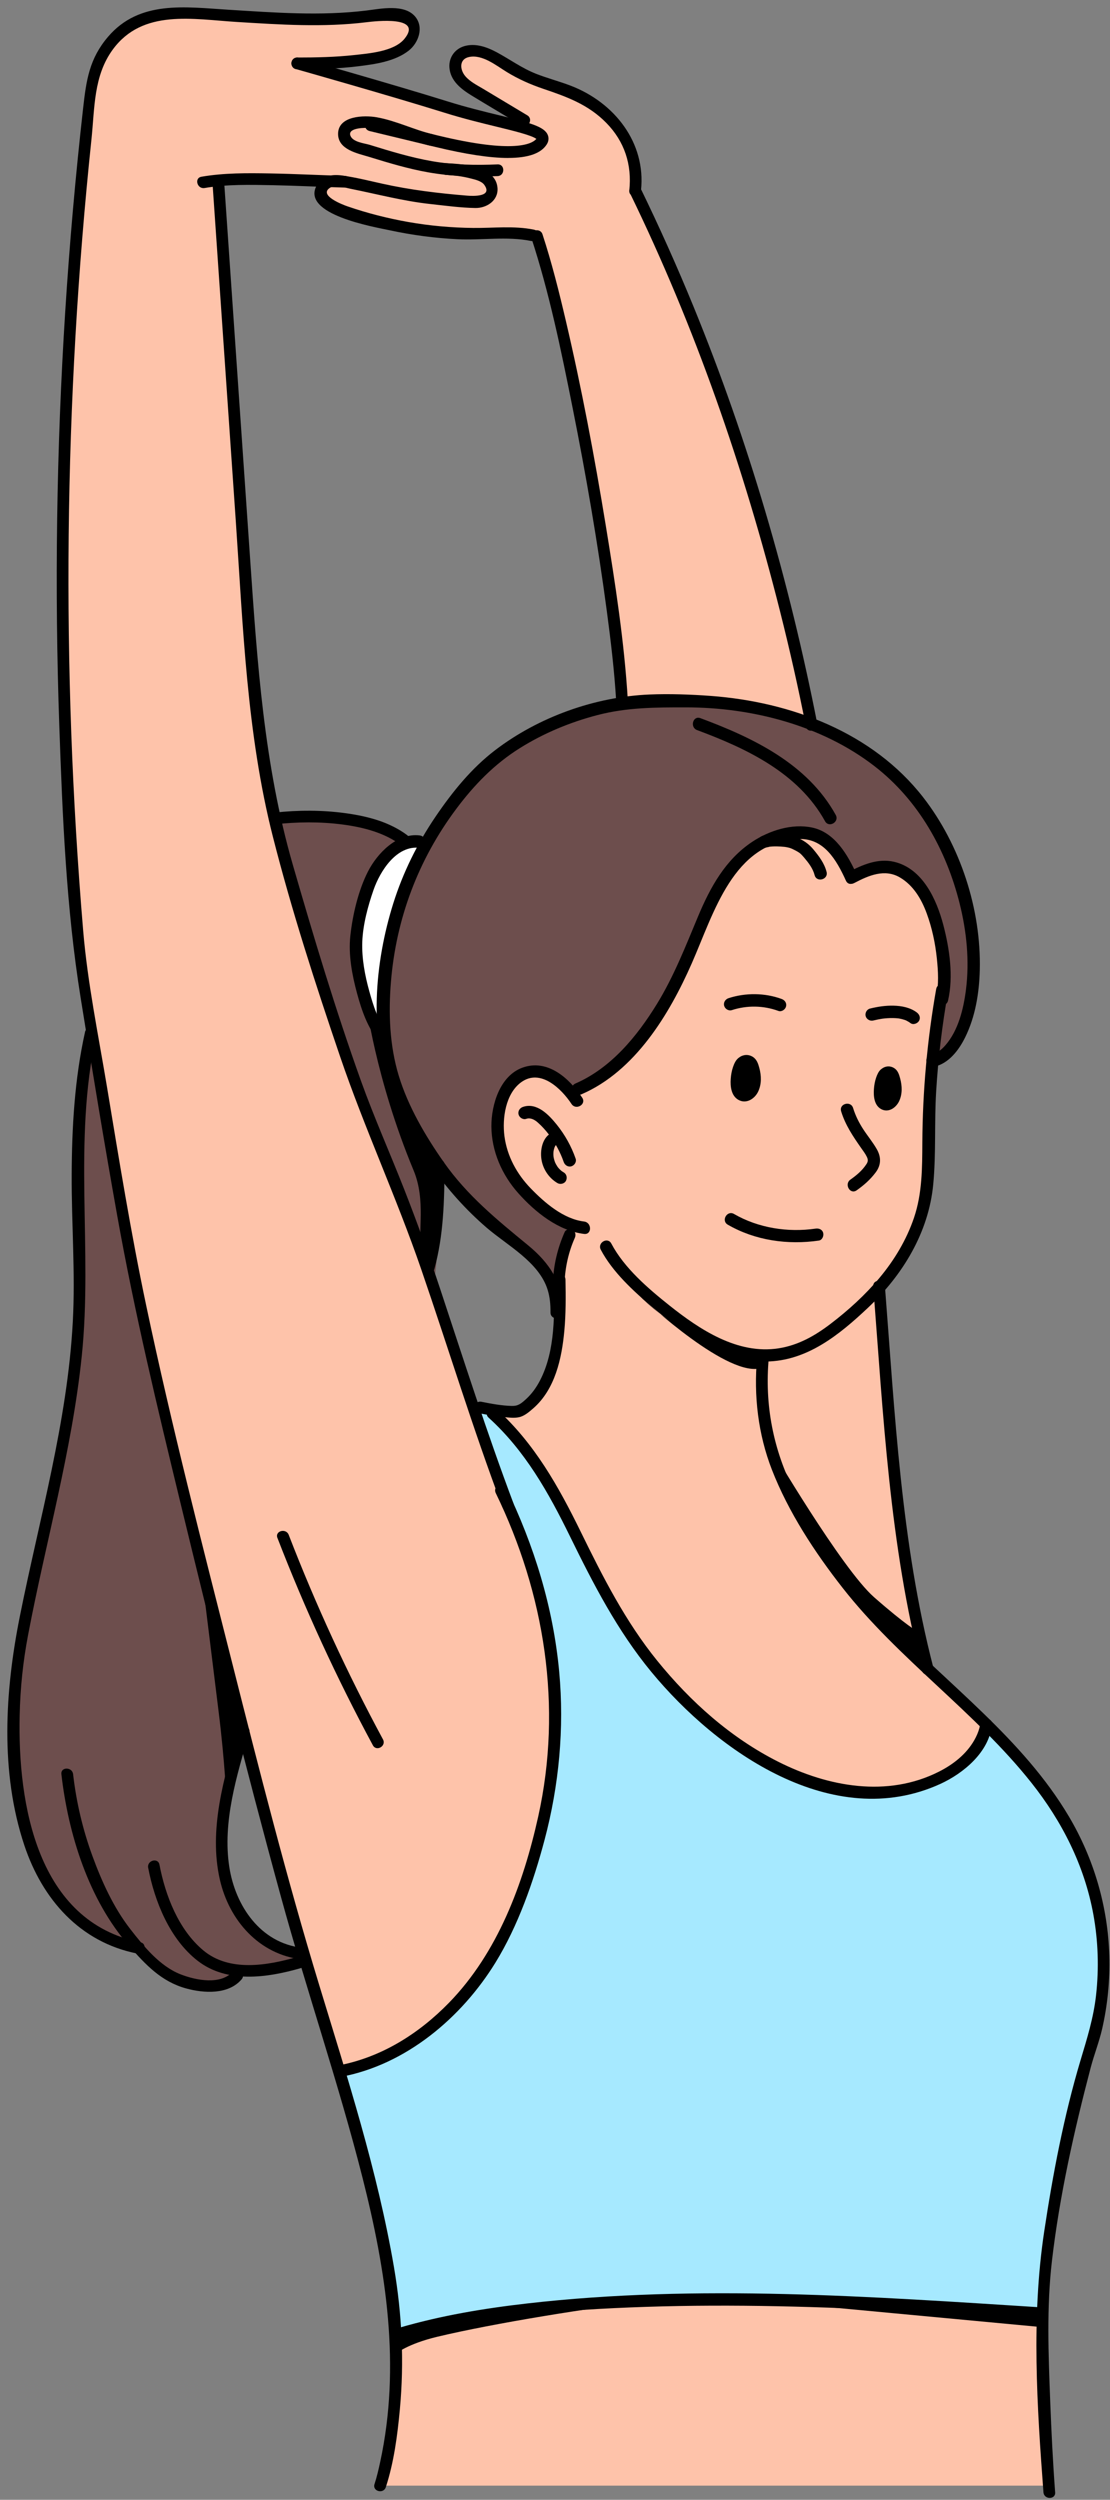 <?xml version="1.0" encoding="UTF-8"?>
<!DOCTYPE svg PUBLIC '-//W3C//DTD SVG 1.0//EN'
          'http://www.w3.org/TR/2001/REC-SVG-20010904/DTD/svg10.dtd'>
<svg data-name="Layer 1" height="1623.5" preserveAspectRatio="xMidYMid meet" version="1.0" viewBox="78.1 84.2 721.1 1623.5" width="721.1" xmlns="http://www.w3.org/2000/svg" xmlns:xlink="http://www.w3.org/1999/xlink" zoomAndPan="magnify"
><rect x="78.1" y="84.2" width="721.1" height="1623.5" fill="#808080" stroke="none"/><g id="change1_1"
  ><path d="m438.82,932.28c.15,1.1-1.39-21.12-19.93-35.99-18.55-14.87-46.88-37.55-56.48-56.03,0,0,6.08,79.27-15.58,132.5-21.66,53.23-114.7,229.54-121.68,273.34-6.99,43.8-1.97,94.87,52.91,109.53,0,0-17.04,13.2-45.67,8.11,0,0-5.04,9.76-23.77,9.82-18.73.06-36.32-19.38-42.44-26.61,0,0-40.95-5.32-61.85-48.65-20.89-43.33-21.3-92.48-17.33-118.18,3.97-25.7,24.53-122.27,27.38-136.21,2.84-13.94,10.98-52.72,12.95-77.98,1.98-25.26.03-72.23.32-89.83.29-17.6-3.19-87.37,12.89-130.92,16.08-43.55,54.89-123.52,125.86-130.66,70.97-7.14,74.32,15.35,74.32,15.35h15.47s26.06-55.66,77.36-75.39c51.3-19.73,105.49-21.83,151.3-6.65,45.81,15.19,86.92,40.8,106.84,84.27,19.92,43.47,24.06,70.09,18.94,98.36-5.12,28.28-26.69,41.94-26.69,41.94l7.49-58.59s-.82-64.94-30.55-62.3l-29.73,2.64s-9.37-24.6-31.55-28.48c-22.18-3.88-39.41,12.42-51.59,30.05-12.17,17.63-25.48,74.19-50.99,98.58-25.5,24.4-46.92,37.86-46.92,37.86,0,0-16.88-21.11-32.94-10.08-16.06,11.03-17.81,20.81-15.83,40.04,1.99,19.23,26.27,49.52,36.56,53.98l10.29,4.46s-11.6,35.09-9.38,51.73Z" fill="#6d4e4d"
  /></g
  ><g id="change2_1"
  ><path d="m440.31,1061.71c8.01,18.06,52.44,91.17,76.12,119.8,23.68,28.64,97.71,75.04,145.85,65.58,48.14-9.46,57.61-41.8,56.43-42.96-1.18-1.16-57.98-53.02-86.59-83.81-28.61-30.79-46.05-71.93-53.69-96.53-7.64-24.6-3.26-57.86-3.26-57.86,0,0,0,3.72,19.85-4.65,19.85-8.37,48.06-34.34,57.88-45.15,9.82-10.8,21.99-28.5,25.01-47.58,3.02-19.08,4.6-78.95,5.55-91.18.95-12.23,5.3-41.99,5.3-41.99,0,0,2.25-7.98,2.66-21.58.41-13.6-9.72-49.86-23.63-61.19-13.91-11.33-36.65,1.53-36.65,1.53,0,0-6.15-11.81-15.34-22.98-9.19-11.18-35.18-11.63-56.71,9.52-21.52,21.15-23.7,51.32-46.59,93.23-22.89,41.91-62.39,58.25-62.39,58.25,0,0-15.26-17.05-32.94-10.08-17.69,6.97-21.28,27.9-9.12,55.7,12.16,27.79,40.14,42.77,40.14,42.77l-7.13,24.79s.88,47.14-2.2,60.58c-3.08,13.45-13.27,31.24-23.05,34.54-9.78,3.31-17.63.05-17.63.05,0,0,30.92,35.91,42.13,61.18Z" fill="#fec3aa"
  /></g
  ><g id="change2_2"
  ><path d="m146.19,117.24s18.02-26.75,50.52-24.74c32.51,2.01,73.73,4.86,96.66,4.4,22.92-.46,51.17-11.72,52.49,2.1,1.32,13.82-3.32,18.87-20.2,21.79-16.89,2.91-51.47,4.59-51.47,4.59,0,0,126.46,36.6,138.07,40.09,11.61,3.49,1.19-6.49-4.2-9.61-5.4-3.12-43.69-23.58-31.7-35.42,11.99-11.83,33.46,9.13,44.12,13.3,10.66,4.16,49.43,16.73,58.52,32.46,9.08,15.73,15.08,28.54,13.68,39.04-1.4,10.5,35.17,85.62,59.46,151.46,24.29,65.83,53.2,198.32,53.2,198.32,0,0-33.81-13.04-68.31-14.44-13.72-.55-54.86,2.65-54.86,2.65l-14.76-123.51s-30.85-162.61-43.49-182.36c0,0-47.74-2.28-80.72-5.17-32.98-2.88-56.88-13.39-56.23-19.94.65-6.55,3.9-9.59,3.9-9.59,0,0-51.39-5.13-70.76,0l12.7,189.93s8.19,136.86,17.54,192.41c9.35,55.55,55.58,193.67,55.96,194.75.38,1.08,60.35,162.01,66.39,180.58,6.04,18.56,14.72,36.72,14.72,36.72,0,0,23.27,72.87,35.73,103.34,12.46,30.47,14.46,104.73,12.05,144.56-2.4,39.83-30.71,118.65-70.49,152.8-30.96,26.57-66.15,31.62-66.15,31.62l-50.28-180.79-65.78-258.61s-43.23-231.99-48.05-257.02c-4.82-25.03-13.4-100.8-13.71-139.19-.3-38.39-2.68-225.61,0-259.19,2.68-33.58,9.28-197.94,25.46-217.33Z" fill="#fec3aa"
  /></g
  ><g id="change2_3"
  ><path d="m575.18,965.93s-5.23,34.54,3.26,57.86c8.49,23.32,52.89,110.87,102.31,144.34,0,0-18.14-96.11-20.45-118.01-2.31-21.9-10.42-130.43-10.42-130.43,0,0-14.01,14.14-24.47,21.83-14.48,10.65-29.07,22.12-50.23,24.41Z" fill="#fec3aa"
  /></g
  ><g id="change2_4"
  ><path d="m335.24,1600.79s-.7,74.16-12.32,97.72h436.49l-6.3-111.79s-173.64-12.59-229.74-8.23c-56.1,4.36-169.76,9.07-188.13,22.3Z" fill="#fec3aa"
  /></g
  ><g id="change3_1"
  ><path d="m298.55,1429.36s25.93,81.96,27.68,106.55c1.75,24.59,9.02,64.88,9.02,64.88,0,0,73.01-20.98,135.12-22.3,62.1-1.33,225.19,3.26,253.97,5.74l28.78,2.49s12.04-84.38,17.41-108.25c5.38-23.87,21.84-62.86,24.18-107.81,2.34-44.95-12.92-93.24-36.88-122.08-23.96-28.85-39.12-44.44-39.12-44.44,0,0-1.85,30.49-56.43,42.96-54.58,12.47-110.6-31.42-128.23-48.5-17.63-17.08-57.65-68.05-80.11-113.86-22.46-45.82-60.49-85.81-60.49-85.81l-6.05-1.87,31.48,91s14.12,46.81,18.66,90.23c4.54,43.42-7.07,98.96-18.68,129.26-11.61,30.3-37.15,100.77-120.31,121.83Z" fill="#a6e9ff"
  /></g
  ><g id="change4_1"
  ><path d="m327.9,751.09c.19,1.03-19.91-15.33-18.49-53.32,1.42-37.98,20.23-65.16,35.57-66.91,15.33-1.74,9.14,2.6,9.14,2.6,0,0-37.72,56.29-26.22,117.62Z" fill="#fff"
  /></g
  ><g id="change5_18"
  ><path d="m328.73,1699.52c5.29-16.16,7.56-33.65,9.13-50.5,2.88-30.93,1.4-61.79-3.82-92.37-10.67-62.45-30.32-123.27-48.73-183.76-20.95-68.83-38.64-138.58-56.29-208.32-19.55-77.22-39.51-154.62-55.96-232.58-9.91-46.98-17.59-94.47-25.45-141.83-5.59-33.64-12.64-67.63-15.49-101.65-14.33-170.93-12.53-343.2,5.39-513.79,2.14-20.39,1.31-41.25,13.87-58.37,19.45-26.5,52.14-19.62,80.73-17.88,28.08,1.72,55.94,3.6,83.94.18,6.13-.75,36.94-4.28,24.87,10.68-6.72,8.34-23.07,9.56-32.81,10.63-12.26,1.35-24.62,1.59-36.95,1.6-4.89,0-4.9,7.6,0,7.6,13.32-.01,26.67-.3,39.9-1.95,10.86-1.35,23.52-3.12,32.44-10.04,6.41-4.97,10.13-15.08,4.4-22.08-7-8.54-22.58-5.17-31.86-4.04-29.82,3.64-59.6,1.33-89.49-.52-28.16-1.74-57.84-6.34-78.24,17.53-12.18,14.25-14.16,28.18-16.19,46.2-4.96,44.05-8.85,88.23-11.66,132.47-5.69,89.54-6.97,179.36-3.83,269.03,2.06,58.86,4.49,118.12,13.83,176.32,7.59,47.32,15.39,94.62,23.82,141.8,11.2,62.69,26.06,124.49,41.05,186.37,20.7,85.44,42,170.81,65.22,255.61,16.72,61.07,37.4,120.97,52.98,182.36,15.43,60.81,25.04,122.61,11.56,184.88-1.05,4.83-2.15,9.69-3.69,14.39s5.81,6.65,7.33,2.02h0Z"
  /></g
  ><g id="change5_19"
  ><path d="m216.3,205.23c5,72.49,9.99,144.98,14.99,217.47,4.71,68.39,7.09,138.01,24.05,204.76,12.23,48.13,27.68,95.86,43.68,142.85,15.91,46.72,36.67,91.54,52.72,138.23,17.67,51.4,33.49,103.28,52.65,154.18,1.71,4.53,9.05,2.57,7.33-2.02-17.34-46.06-32.24-92.81-47.7-139.5-7.17-21.64-14.91-43.09-23.23-64.32-9.28-23.66-19.65-46.88-28.23-70.81-16.53-46.11-30.63-93.16-44.23-140.21-18.75-64.85-23.12-131.68-27.74-198.7-5.56-80.64-11.12-161.29-16.68-241.93-.33-4.85-7.93-4.89-7.6,0h0Z"
  /></g
  ><g id="change5_20"
  ><path d="m258.33,1083c17.84,46.15,38.53,91.14,62.01,134.69,2.32,4.3,8.88.47,6.56-3.83-23.18-42.97-43.65-87.33-61.25-132.87-1.74-4.51-9.09-2.55-7.33,2.02h0Z"
  /></g
  ><g id="change5_21"
  ><path d="m763.56,1702.84c-1.48-19.76-2.45-39.58-3.21-59.38-1.15-30.33-2.39-60.78,1.14-90.99,4.93-42.24,14.34-84.18,25.12-125.29,2.24-8.55,5.52-16.75,7.5-25.4,3.54-15.53,5.11-31.54,4.65-47.47-.92-31.86-10.03-62.99-26.27-90.4-29.97-50.57-78.74-85.69-118.75-127.6-23.45-24.56-44.02-52.86-59.44-83.17-13.89-27.3-19.61-56.65-16.75-87.21.45-4.87-7.14-4.83-7.6,0-2.3,24.59.66,49.8,9.61,72.78,10.73,27.54,27.77,53.54,45.94,76.74,36.38,46.46,85.99,80.38,122.64,126.57,19.9,25.09,34.42,53.72,40.22,85.37,3.17,17.29,3.73,35.14,1.78,52.61-1.64,14.74-5.89,28.24-10.11,42.34-10.79,36.07-18.01,74.09-23.6,111.26-8.39,55.84-4.68,113.12-.46,169.23.36,4.85,7.96,4.88,7.6,0h0Z"
  /></g
  ><g id="change5_22"
  ><path d="m395.5,1004.88c23.75,21.5,38.97,48.72,52.91,77.16,15.15,30.9,30.73,61.18,52.74,87.88,42.92,52.05,118.16,104.57,187.74,72.89,15.11-6.88,31.97-20.81,33.62-38.68.45-4.87-7.15-4.84-7.6,0,.11-1.15-.29,1.38-.52,2.25-.75,2.83-1.94,5.51-3.39,8.05-5.18,9.05-13.61,15.65-22.79,20.31-33.58,17.07-72.19,9.92-104.49-6.35-30.89-15.56-56.95-38.87-78.64-65.61-20.67-25.48-35.36-54.47-49.72-83.78-14.33-29.26-30.05-57.37-54.49-79.5-3.62-3.27-9.01,2.08-5.37,5.37h0Z"
  /></g
  ><g id="change5_23"
  ><path d="m437.86,915.27c.42,21.5,1.24,45.84-8.95,65.48-2.34,4.51-5.26,8.61-9.01,12.05-3.27,2.99-5.22,4.6-9.37,4.49-6.6-.18-13.23-1.41-19.69-2.71-4.77-.96-6.82,6.36-2.02,7.33,5.5,1.1,11.07,2.01,16.65,2.6,3.15.34,6.56.76,9.71.12,3.54-.72,6.67-3.45,9.32-5.76,14.21-12.37,18.55-32.39,20.21-50.31,1.02-11.06.96-22.19.75-33.28-.09-4.88-7.69-4.9-7.6,0h0Z"
  /></g
  ><g id="change5_24"
  ><path d="m400.16,1053.87c31.81,65.48,43.46,138.62,27.58,210.12-9.7,43.7-26.26,88.39-58,120.95-19.73,20.24-44.16,35.55-72.21,40.75-4.8.89-2.77,8.21,2.02,7.33,42.13-7.81,78.26-38.25,100.39-74.16,14.74-23.93,24.73-52.65,31.91-79.67,9.44-35.52,12.91-72.65,9.53-109.27-3.87-41.86-16.33-82.16-34.66-119.89-2.14-4.4-8.69-.55-6.56,3.83h0Z"
  /></g
  ><g id="change5_25"
  ><path d="m339.33,1603.34c51.13-14.94,105.16-19.18,158.17-20.94,57.1-1.9,114.28-.14,171.32,2.81,28.87,1.49,57.72,3.34,86.57,5.17,4.88.31,4.86-7.29,0-7.6-111.1-7.05-223.86-15.3-334.86-2.59-28.07,3.21-56.07,7.88-83.22,15.82-4.68,1.37-2.69,8.7,2.02,7.33h0Z"
  /></g
  ><g id="change5_26"
  ><path d="m423.18,238.37c11.78,35.92,19.45,73.32,26.84,110.34,8.77,43.92,16.4,88.13,22.32,132.53,2.56,19.24,4.87,38.55,6.03,57.93.29,4.86,7.89,4.89,7.6,0-2.28-38.12-8.2-76.11-14.35-113.76-7.28-44.53-15.64-88.94-25.93-132.87-4.42-18.88-9.13-37.75-15.17-56.18-1.52-4.62-8.85-2.64-7.33,2.02h0Z"
  /></g
  ><g id="change5_27"
  ><path d="m487.42,209.78c42.25,86.74,73.86,177.96,97.43,271.45,6.26,24.81,11.88,49.7,16.81,74.8.94,4.79,8.27,2.76,7.33-2.02-18.14-92.24-44.64-183.38-80.24-270.42-10.74-26.25-22.35-52.14-34.77-77.64-2.14-4.39-8.69-.55-6.56,3.83h0Z"
  /></g
  ><g id="change5_28"
  ><path d="m645.39,919.69c6.53,83.43,10.6,168.1,31.69,249.45,1.23,4.73,8.56,2.72,7.33-2.02-20.93-80.71-24.94-164.67-31.42-247.43-.38-4.84-7.98-4.88-7.6,0h0Z"
  /></g
  ><g id="change5_29"
  ><path d="m408.19,186.79c-11.78,0-27.44-2.38-47.12-7.13l-42.95-10.37c-2.04-.49-3.29-2.54-2.8-4.59.49-2.05,2.55-3.3,4.59-2.8l42.95,10.37c49.59,11.97,61.08,5.26,63.67,2.14-2.92-2.35-15.18-5.33-26.07-7.99-10.12-2.46-21.58-5.26-33.7-9.05-35.08-10.96-96-28.19-96.61-28.36-2.02-.57-3.19-2.67-2.63-4.69.57-2.02,2.69-3.2,4.69-2.63.61.18,61.63,17.43,96.81,28.42,11.89,3.72,23.23,6.48,33.23,8.92,20.41,4.97,29.53,7.4,31.73,12.89.79,1.97.55,4.13-.7,6.07-3.72,5.85-12.02,8.78-25.09,8.78Zm18.8-11.9h.1-.1Z"
  /></g
  ><g id="change5_30"
  ><path d="m420.65,159.1c-9.48-5.69-18.97-11.38-28.45-17.07-4.04-2.43-8.71-4.7-11.81-8.34-3.59-4.21-4.13-11.03,2.33-12.45,8.68-1.92,17.76,5.55,24.62,9.74,7.48,4.58,15.37,8.08,23.67,10.89,15.43,5.22,29.25,10.21,40.95,22.12,11.85,12.07,16.75,27.1,14.96,43.88-.52,4.85,7.08,4.82,7.6,0,3.33-31.11-17.36-57.14-45.64-68-7.43-2.86-15.16-4.84-22.57-7.76-9.22-3.63-17.02-9.41-25.69-14.05-6.21-3.32-13.52-5.9-20.6-3.97-6.27,1.72-10.35,7.24-9.97,13.76.52,8.83,7.69,14.29,14.64,18.52,10.67,6.5,21.42,12.86,32.14,19.29,4.2,2.52,8.03-4.04,3.83-6.56h0Z"
  /></g
  ><g id="change5_31"
  ><path d="m424.92,233.33c-13.01-2.62-26.19-.96-39.35-1.09-14.13-.14-28.26-1.4-42.18-3.85-13.41-2.37-26.67-5.73-39.54-10.17-2.98-1.03-19.2-7.16-11.28-12.14,3.47-2.18,9.41-.04,13.23.72,17.34,3.46,34.31,8.01,51.92,9.91,9.6,1.04,19.51,2.42,29.18,2.58,7.39.12,15-4.86,14.4-13-1.05-14.25-22.72-15.6-33.39-16.1-4.89-.23-4.88,7.37,0,7.6,5.3.25,10.65.94,15.79,2.26,2.81.72,7.14,1.64,8.97,4.15,5.82,7.97-7.42,7.36-11.02,7.07-18.77-1.54-36.96-3.71-55.34-7.8-8.46-1.88-16.96-4.01-25.55-5.24-6.73-.96-13.24-.18-16.87,6.32-10.6,18.98,37.47,27.06,47.46,29.22,14.47,3.12,29.23,5.07,44.01,5.79,15.69.77,32.1-2,47.55,1.11,4.77.96,6.82-6.36,2.02-7.33h0Z"
  /></g
  ><g id="change5_32"
  ><path d="m210.98,206.32c14.47-2.5,29.52-2.13,44.14-1.85,15.63.3,31.24,1.13,46.86,1.55,4.89.13,4.89-7.46,0-7.6-16.11-.43-32.2-1.3-48.31-1.58-14.87-.26-30.01-.4-44.72,2.14-4.81.83-2.77,8.15,2.02,7.33h0Z"
  /></g
  ><g id="change5_33"
  ><path d="m401.37,190.97c-14.17.57-28.38.38-42.38-2.04-13.85-2.39-27.34-6.53-40.75-10.67-3.27-1.01-11.18-1.72-12.57-6.14-1.63-5.15,10.25-5.07,13.09-4.74,13.35,1.57,25.6,8.29,38.59,11.4,4.75,1.14,6.78-6.19,2.02-7.33-12.38-2.96-23.95-8.84-36.53-11.08-8.03-1.43-25.04-1.11-25.11,10.73-.06,10.38,12.79,12.72,20.1,14.97,12.68,3.91,25.44,7.76,38.53,10.07,14.89,2.63,29.94,3.03,45.02,2.43,4.87-.2,4.9-7.79,0-7.6h0Z"
  /></g
  ><g
  ><g id="change5_3"
    ><path d="m686.29,726.49c-5.81,32.97-8.83,66.29-9,99.77-.08,16.48-.07,33.02-5.42,48.81-4.83,14.27-12.78,27.53-22.43,39.06-9.28,11.09-20.23,21.04-31.71,29.8-10.21,7.79-20.98,13.93-33.8,15.94-26.6,4.17-51.19-12.1-71-27.88-13.77-10.97-29.31-24.26-37.7-40.17-2.38-4.51-9.21-.51-6.84,4,7.61,14.42,21.05,26.75,33.27,37.1,20.49,17.37,45.9,35.83,74.05,35.53,26.69-.28,47.67-17.4,66.21-34.87,22.6-21.28,39.49-48.91,42.45-80.24,1.88-19.92.68-40.09,1.88-60.07,1.3-21.7,3.91-43.28,7.69-64.68.88-4.98-6.75-7.12-7.63-2.1h0Z"
    /></g
    ><g id="change5_4"
    ><path d="m456.34,797.13c-8.32-12.58-22.48-25.45-38.82-19.54-14.61,5.29-20.26,24.04-20.19,38.1.09,16.19,6.84,31.55,17.54,43.52,10.95,12.26,25.93,24.33,42.7,26.37,5.13.62,5.09-7.43,0-8.05-13.44-1.64-25.59-12.14-34.67-21.51-9.04-9.33-15.41-20.97-17.1-33.96-1.49-11.52.7-27.52,10.81-34.95,12.57-9.23,26.22,4.16,32.78,14.08,2.85,4.3,9.82.27,6.95-4.06h0Z"
    /></g
    ><g id="change5_5"
    ><path d="m419.95,810.84c2.65-.91,5.26.37,7.55,2.4,2.66,2.35,5.1,5.06,7.25,7.88,4.09,5.35,7.35,11.39,9.56,17.74.72,2.05,2.76,3.42,4.95,2.81,1.99-.55,3.53-2.89,2.81-4.95-2.81-8.06-6.93-15.45-12.27-22.1-5.12-6.36-12.91-14.64-21.99-11.53-2.06.7-3.41,2.76-2.81,4.95.55,2,2.89,3.52,4.95,2.81h0Z"
    /></g
    ><g id="change5_6"
    ><path d="m438.37,819.14c-7.48,2.13-9.53,11.08-8.55,17.85.93,6.4,4.82,12.28,10.41,15.56,1.82,1.07,4.49.48,5.51-1.44s.5-4.37-1.44-5.51c-.52-.31-1.03-.63-1.51-.98.46.34.05.03-.17-.16s-.45-.4-.67-.61c-.39-.37-.76-.77-1.11-1.18-.19-.22-.5-.63-.16-.17-.18-.24-.35-.49-.52-.74-.3-.45-.58-.91-.84-1.39-.17-.32-.33-.64-.49-.97-.15-.3-.18-.41-.03-.03-.45-1.12-.8-2.28-1.02-3.46-.05-.24-.08-.47-.12-.71.13.82.01,0,0-.18-.05-.6-.06-1.2-.05-1.8,0-.3.03-.6.05-.9.03-.78-.08.29,0-.18.1-.53.19-1.06.33-1.59.08-.3.17-.59.26-.88.09-.26.31-.78.07-.26.26-.57.57-1.11.92-1.63-.46.68.75-.74.44-.47-.37.31.39-.24.47-.3.67-.44-.47.12.37-.12,2.02-.58,3.49-2.87,2.81-4.95-.67-2.06-2.78-3.43-4.95-2.81h0Z"
    /></g
    ><g id="change5_7"
    ><path d="m673.65,741.71c-4.26-3.19-9.83-4.25-15.04-4.38-5.14-.13-10.34.65-15.32,1.88-2.11.52-3.38,2.9-2.81,4.95s2.83,3.34,4.95,2.81c.99-.25,1.99-.47,2.99-.67.56-.11,1.12-.22,1.68-.31.26-.04.51-.09.77-.13-.03,0,1.07-.16.63-.1-.4.05.38-.05.45-.05.33-.04.66-.08,1-.11.54-.05,1.07-.1,1.61-.13,1.21-.08,2.43-.12,3.65-.1,1.14.02,2.27.09,3.4.21.67.07-.56-.09.11.01.32.05.64.1.97.17.51.1,1.01.21,1.51.34.55.14,1.1.31,1.64.49.24.08.47.17.71.26.42.16-.42-.22.24.11.99.5,1.92,1.04,2.81,1.71,1.74,1.31,4.5.28,5.51-1.44,1.2-2.06.3-4.2-1.44-5.51h0Z"
    /></g
    ><g id="change5_1"
    ><path d="m652.5,780.86c-1.02.77-1.94,2.88-2.34,4.09-1.1,3.31-1.55,6.84-1.31,10.32.1,1.52.35,3.06,1.07,4.4.72,1.34,1.98,2.46,3.49,2.68,2.12.32,4.13-1.19,5.32-2.97,1.54-2.29,2.18-5.1,2.16-7.85-.02-2.76-.65-5.47-1.49-8.1-.29-.91-.63-1.85-1.33-2.5-.7-.65-1.53-1.12-3.04-1.2-1-.06-1.81.57-2.51,1.11Z"
      /><path d="m650.36,778.73c-1.54,1.31-2.43,3.45-3.08,5.31-.83,2.4-1.27,4.95-1.45,7.48-.33,4.58.17,10.5,4.68,12.98,4.73,2.61,9.71-.85,11.73-5.21,2.15-4.65,1.94-9.8.64-14.66-.69-2.6-1.51-5.26-3.92-6.77-2.55-1.61-5.63-1.39-7.99.4-1.3.98-1.98,2.6-1.08,4.13.75,1.28,2.82,2.07,4.13,1.08.28-.21.55-.41.84-.6.22-.14.41-.12.15-.1-.09,0,.81.19.52.08-.21-.08.68.46.2.06.81.66,1.06,2.25,1.39,3.52.82,3.14,1.1,6.31.09,9.31-.4,1.19-1.06,2.31-1.97,3.07-.29.25-.72.49-1.16.57-.07.01-.2.01-.27,0-.12-.02-.15,0-.39-.18-.31-.22-.53-.43-.73-.76-.38-.63-.56-1.3-.7-2.07-.25-1.35-.22-3.13-.13-4.65.12-1.89.51-3.76,1.08-5.57.11-.35.23-.69.36-1.03.12-.31.01-.04-.01.02.11-.25.23-.49.35-.73.17-.34.36-.66.56-.98.01-.02.32-.39.12-.17s.32-.27.32-.27c1.25-1.05,1.09-3.18,0-4.27-1.23-1.23-3.02-1.06-4.27,0Z"
    /></g
    ><g id="change5_2"
    ><path d="m560.25,774.23c-1.02.77-1.94,2.88-2.34,4.09-1.1,3.31-1.55,6.84-1.31,10.32.1,1.52.35,3.06,1.07,4.4.72,1.34,1.98,2.46,3.49,2.68,2.12.32,4.13-1.19,5.32-2.97,1.54-2.29,2.18-5.1,2.16-7.85-.02-2.76-.65-5.47-1.49-8.1-.29-.91-.63-1.85-1.33-2.5-.7-.65-1.53-1.12-3.04-1.2-1-.06-1.81.57-2.51,1.11Z"
      /><path d="m557.57,771.54c-1.64,1.39-2.59,3.68-3.28,5.65-.85,2.46-1.29,5.09-1.48,7.69-.35,4.87.3,11.03,5.06,13.66,5.09,2.81,10.58-.73,12.8-5.49,2.25-4.85,2.07-10.18.72-15.26-.75-2.81-1.68-5.62-4.28-7.24-2.77-1.73-6.2-1.55-8.78.4-1.58,1.2-2.57,3.33-1.36,5.2,1.01,1.56,3.5,2.65,5.2,1.36.28-.21.56-.41.84-.6.49-.33.05-.12-.25,0-.08.04-.47-.17-.08-.02.12.05.81.16.3.03-.42-.1-.04,0,.07.04.42.15.08.08-.12-.14.17.18.52.68.25.24.34.56-.02-.22.18.41.27.84.53,1.68.75,2.53.51,1.95.69,2.92.72,4.7,0,.38,0,.76-.02,1.15,0,.19-.02.38-.04.56,0,.02-.07.64-.02.24s-.04.22-.04.24c-.05.25-.1.49-.15.74-.1.43-.22.85-.36,1.26-.06.18-.12.35-.19.53.03-.08.2-.44.01-.05-.16.34-.34.67-.53.99-.1.16-.2.32-.3.48-.03.04-.37.46-.11.16s-.13.12-.15.14c-.17.16-.33.32-.5.48.48-.45-.31.16-.49.29-.32.24.04-.02.15-.05-.15.04-.33.08-.48.13-.42.15.15-.01.2-.03-.09.03-.59-.07-.15.01.48.09-.09-.08-.13-.07.21-.05.47.26.03-.02-.57-.37.22.29-.25-.22s.11.33-.21-.27c-.11-.21-.23-.4-.33-.62.04.08.17.44.04.03s-.24-.85-.33-1.29c0-.02-.09-.64-.05-.25s-.02-.24-.02-.25c-.03-.41-.06-.81-.07-1.22-.03-.91-.02-1.82.04-2.72.02-.28.04-.56.07-.84,0-.08.09-.77.05-.54-.04.33.06-.35.05-.32.05-.28.1-.55.15-.82.19-.96.43-1.91.73-2.84.11-.34.25-.68.36-1.03.11-.39-.07.16-.09.2.12-.25.23-.49.35-.73.17-.34.36-.66.56-.98.08-.13.37-.37.06-.09-.4.35.23-.16.26-.19,1.52-1.29,1.43-4.06,0-5.37-1.62-1.49-3.75-1.37-5.37,0Z"
    /></g
    ><g id="change5_8"
    ><path d="m553.5,740.24c9.81-3.21,20.57-3.06,30.27.51,2.04.75,4.41-.84,4.95-2.81.62-2.25-.76-4.2-2.81-4.95-10.91-4.02-23.52-4.12-34.55-.51-2.07.68-3.41,2.78-2.81,4.95.56,2.02,2.88,3.49,4.95,2.81h0Z"
    /></g
    ><g id="change5_9"
    ><path d="m607.93,882.13c-17.98,2.61-37.18-.37-52.98-9.51-4.49-2.6-8.55,4.35-4.06,6.95,17.8,10.3,39,13.25,59.18,10.32,2.17-.31,3.32-3.04,2.81-4.95-.61-2.32-2.81-3.12-4.95-2.81h0Z"
    /></g
    ><g id="change5_10"
    ><path d="m693.99,734.02c3.6-15.71.98-33.61-3.04-48.97-4.35-16.64-13.47-36.84-32.06-41.16-10.52-2.45-20.64,1.97-29.78,6.79-4.58,2.42-.52,9.37,4.06,6.95,9.22-4.86,19.67-9.37,29.55-3.57,8.74,5.13,14,14.06,17.4,23.32,3.45,9.39,5.57,19.35,6.6,29.3.85,8.25,1.37,17.05-.5,25.2-1.16,5.04,6.6,7.2,7.76,2.14h0Z"
    /></g
    ><g id="change5_11"
    ><path d="m634.63,652.12c-5.75-12.59-14.12-27.29-28.85-30.44-13.25-2.84-28,1.95-38.94,9.2-17.49,11.59-27.34,29.59-35.25,48.49-8.1,19.35-15.69,38.9-26.71,56.84-12.9,21.01-29.82,41.63-52.96,51.68-4.74,2.06-.65,9,4.06,6.95,34.69-15.07,56.89-51.75,71.49-84.92s26.83-78.64,69.09-80.8c16.68-.85,24.9,13.46,31.11,27.06,2.15,4.71,9.09.62,6.95-4.06h0Z"
    /></g
    ><g id="change5_12"
    ><path d="m621.03,613.48c-18.39-33.28-53.77-50.18-87.94-62.88-4.86-1.81-6.96,5.97-2.14,7.76,32.19,11.96,65.79,27.81,83.13,59.18,2.51,4.54,9.46.48,6.95-4.06h0Z"
    /></g
    ><g id="change5_13"
    ><path d="m443.77,936.54c.18-18.87-8.55-32.04-22.72-43.67-20.15-16.53-39.46-32.26-54.62-53.84-11.92-16.98-23.25-36.28-29.29-56.21-5.98-19.71-6.74-40.68-5.06-61.08,3.38-40.98,17.73-79.17,42.35-112.11,11.69-15.65,24.85-29.24,41.5-39.63,15.53-9.7,32.62-16.79,50.32-21.4,19.22-5.01,37.92-5.01,57.5-5,42.84.01,88.08,11.66,122.33,38.09,28.75,22.19,46.76,54.51,55.48,89.45,4.52,18.11,6.42,37.15,4.08,55.73-1.56,12.4-4.94,26.52-13.37,36.19-2.58,2.96-5.58,5.32-9.47,6.17-5.06,1.09-2.92,8.86,2.14,7.76,9.54-2.06,16.11-10.85,20.19-19.13,6.63-13.45,9.11-28.81,9.48-43.68.98-39.32-12.64-81.16-36.82-112.21-32.81-42.13-85.85-61.9-137.77-65.79-12.96-.97-27.05-1.47-40-.93-35.46,1.5-71.98,14.58-100.19,36.11-15.52,11.84-27.9,27.2-38.82,43.28-11.75,17.31-21.13,36.25-27.41,56.23-12.08,38.44-16.24,85.42-.91,123.51,13.33,33.11,34.55,63.97,61.67,87.25,13.47,11.56,33.94,22.24,39.53,40.29,1.47,4.76,1.88,9.65,1.83,14.61-.05,5.18,8,5.19,8.05,0h0Z"
    /></g
    ><g id="change5_14"
    ><path d="m350.78,626.77c-14.69-1.79-27.58,11.53-33.7,23.57s-9.87,27.72-11.38,41.57c-1.35,12.4,1.12,25.48,4.35,37.42,2.95,10.88,6.89,22.61,14.38,31.27,3.4,3.92,9.07-1.79,5.69-5.69-6.36-7.34-9.54-17.7-12.09-26.88-2.88-10.37-4.95-21.28-4.58-32.08.39-11.16,3.68-23.38,7.35-33.89,4.27-12.21,14.93-29.06,29.95-27.23,5.13.63,5.09-7.43,0-8.05h0Z"
    /></g
    ><g id="change5_15"
    ><path d="m358.87,840.98c-.17,21.99-.44,43.87-6.35,65.23-1.38,5,6.38,7.14,7.76,2.14,6.09-22.03,6.46-44.68,6.64-67.37.04-5.18-8.01-5.19-8.05,0h0Z"
    /></g
    ><g id="change5_16"
    ><path d="m576.82,634.33c-1.04.45.68-.1,1.07-.19.89-.19-.46.03.43-.07.49-.05.97-.09,1.46-.12,1.84-.11,3.69-.08,5.53.04,2.03.13,2.91.21,4.72.61.65.14,1.27.33,1.9.53-1.07-.34.25.12.6.28.48.22.95.44,1.42.68.78.38,1.55.78,2.3,1.23.32.19.63.39.94.59.09.06,1,.75.29.18,1.13.9,2.09,1.98,3.02,3.08,2.88,3.41,5.67,7,6.81,11.39,1.3,5.01,9.07,2.89,7.76-2.14-1.46-5.64-4.95-10.22-8.61-14.62-2.5-3-5.39-5.19-8.9-6.89-4.04-1.95-8.01-2.73-12.49-3-4.11-.25-8.49-.22-12.32,1.45-1.99.87-2.45,3.79-1.44,5.51,1.2,2.06,3.51,2.31,5.51,1.44h0Z"
    /></g
    ><g id="change5_17"
    ><path d="m624.54,805.96c2.73,8.91,7.71,16.26,13,23.83,1.29,1.85,2.74,3.7,3.71,5.75.91,1.93.8,3.09-.36,4.83-2.71,4.1-6.37,7.14-10.34,9.94-4.2,2.97-.18,9.95,4.06,6.95,4.8-3.39,8.83-6.94,12.37-11.64,3.63-4.83,3.65-9.99.66-15.18-2.58-4.49-5.95-8.54-8.77-12.88-2.8-4.32-5.04-8.81-6.56-13.75-1.51-4.94-9.29-2.83-7.76,2.14h0Z"
    /></g
  ></g
  ><g id="change5_34"
  ><path d="m444.87,917.24c.36-9.98,2.58-19.92,6.63-29.05.83-1.87.55-4.08-1.36-5.2-1.62-.95-4.36-.52-5.2,1.36-4.62,10.42-7.26,21.48-7.67,32.89-.07,2.05,1.8,3.8,3.8,3.8,2.12,0,3.72-1.74,3.8-3.8h0Z"
  /></g
  ><g id="change5_35"
  ><path d="m492.08,924.34s51.78,49.36,76.56,48.93c0,0,3.81-.06,4.58-.94,1.06-1.2.52-6.4.52-6.4,0,0-42.85-2.38-81.67-41.59Z"
  /></g
  ><g id="change5_36"
  ><path d="M565.65 1577.83L755.39 1595.6 755.39 1586.58 565.65 1577.83z"
  /></g
  ><g id="change5_37"
  ><path d="m335.44,1612.72s7.25-6.23,26.67-10.89c36.59-8.77,101.61-19.25,138.97-23.35,0,0-126.31,7.44-165.83,26.12l.19,8.12Z"
  /></g
  ><g id="change5_38"
  ><path d="m133.31,754.56c-6.75,30.45-8.52,61.69-8.64,92.8-.12,31.69,2.42,63.48.73,95.14-3.47,65.07-21.77,128.14-34.47,191.74-9.67,48.44-12.84,100.99,3.01,148.49,11.66,34.93,36.1,62.86,73.33,70.21,4.78.94,6.82-6.38,2.02-7.33-67.06-13.23-79.74-89.77-78.42-147.29.42-18.17,2.17-34.89,5.47-52.28,11.46-60.39,28.51-119.8,34.87-181.09,7.21-69.43-5.84-139.5,9.42-208.39,1.06-4.76-6.27-6.8-7.33-2.02h0Z"
  /></g
  ><g id="change5_39"
  ><path d="m342.62,626.59c-11.39-8.55-25.85-12.3-39.74-14.22-15.39-2.13-31.03-2.11-46.46-.41-4.81.53-4.86,8.13,0,7.6,14.68-1.61,29.64-1.8,44.3.13,13.35,1.76,27.14,5.27,38.06,13.47,3.91,2.94,7.7-3.66,3.83-6.56h0Z"
  /></g
  ><g id="change5_40"
  ><path d="m117.98,1236.44c4.46,38.94,17.69,81.48,43.93,111.45,10.7,12.22,20.97,23.27,37.06,27.69,11.59,3.18,27.44,4.17,36.08-5.88,3.17-3.69-2.18-9.09-5.37-5.37-8,9.31-24.29,5.99-34.22,2.12-13.56-5.28-24.07-18.28-32.78-29.48-10.83-13.92-18.55-30.99-24.57-47.47-6.26-17.12-10.45-34.95-12.52-53.06-.55-4.8-8.15-4.86-7.6,0h0Z"
  /></g
  ><g id="change5_41"
  ><path d="m232.68,1207.61c-9.09,30.98-19.13,64.92-11.75,97.31,6.03,26.45,25.42,48.65,53.39,51.86,4.85.56,4.81-7.04,0-7.6-27.14-3.12-43.36-27.31-47.25-52.44-4.52-29.17,4.8-59.4,12.93-87.11,1.38-4.7-5.95-6.71-7.33-2.02h0Z"
  /></g
  ><g id="change5_42"
  ><path d="m174.37,1297.25c4.16,21.85,14.04,46.33,32.13,60.38,19.09,14.83,45.16,11.05,66.75,4.84,4.69-1.35,2.7-8.68-2.02-7.33-19.5,5.6-44.12,9.94-61.13-4.31-16.05-13.45-24.59-35.59-28.41-55.61-.91-4.8-8.24-2.77-7.33,2.02h0Z"
  /></g
  ><g id="change5_43"
  ><path d="m578.43,1023.79s46.42,79.23,67.52,97.74c21.05,18.47,28.18,22.21,28.18,22.21l2.06,24.39s-87.26-91.84-97.76-144.34Z"
  /></g
  ><g id="change5_44"
  ><path d="m332.35,779.75c3.03,13.89,30.06,60.51,30.06,60.51l-6,74.86s3.42-1.71-4.49-22.97c-2.59-6.96,3-28.27-5.09-47.73-24.95-59.97-31.15-110.49-31.15-110.49l11.62,26.83,5.05,19Z"
  /></g
  ><g id="change5_45"
  ><path d="m207.06,1089.89s8.77,71.41,13.04,105.72c4.27,34.31,5.04,57.56,5.04,57.56l9.13-52.64s-28.49-117.59-27.2-110.64Z"
  /></g
></svg
>
